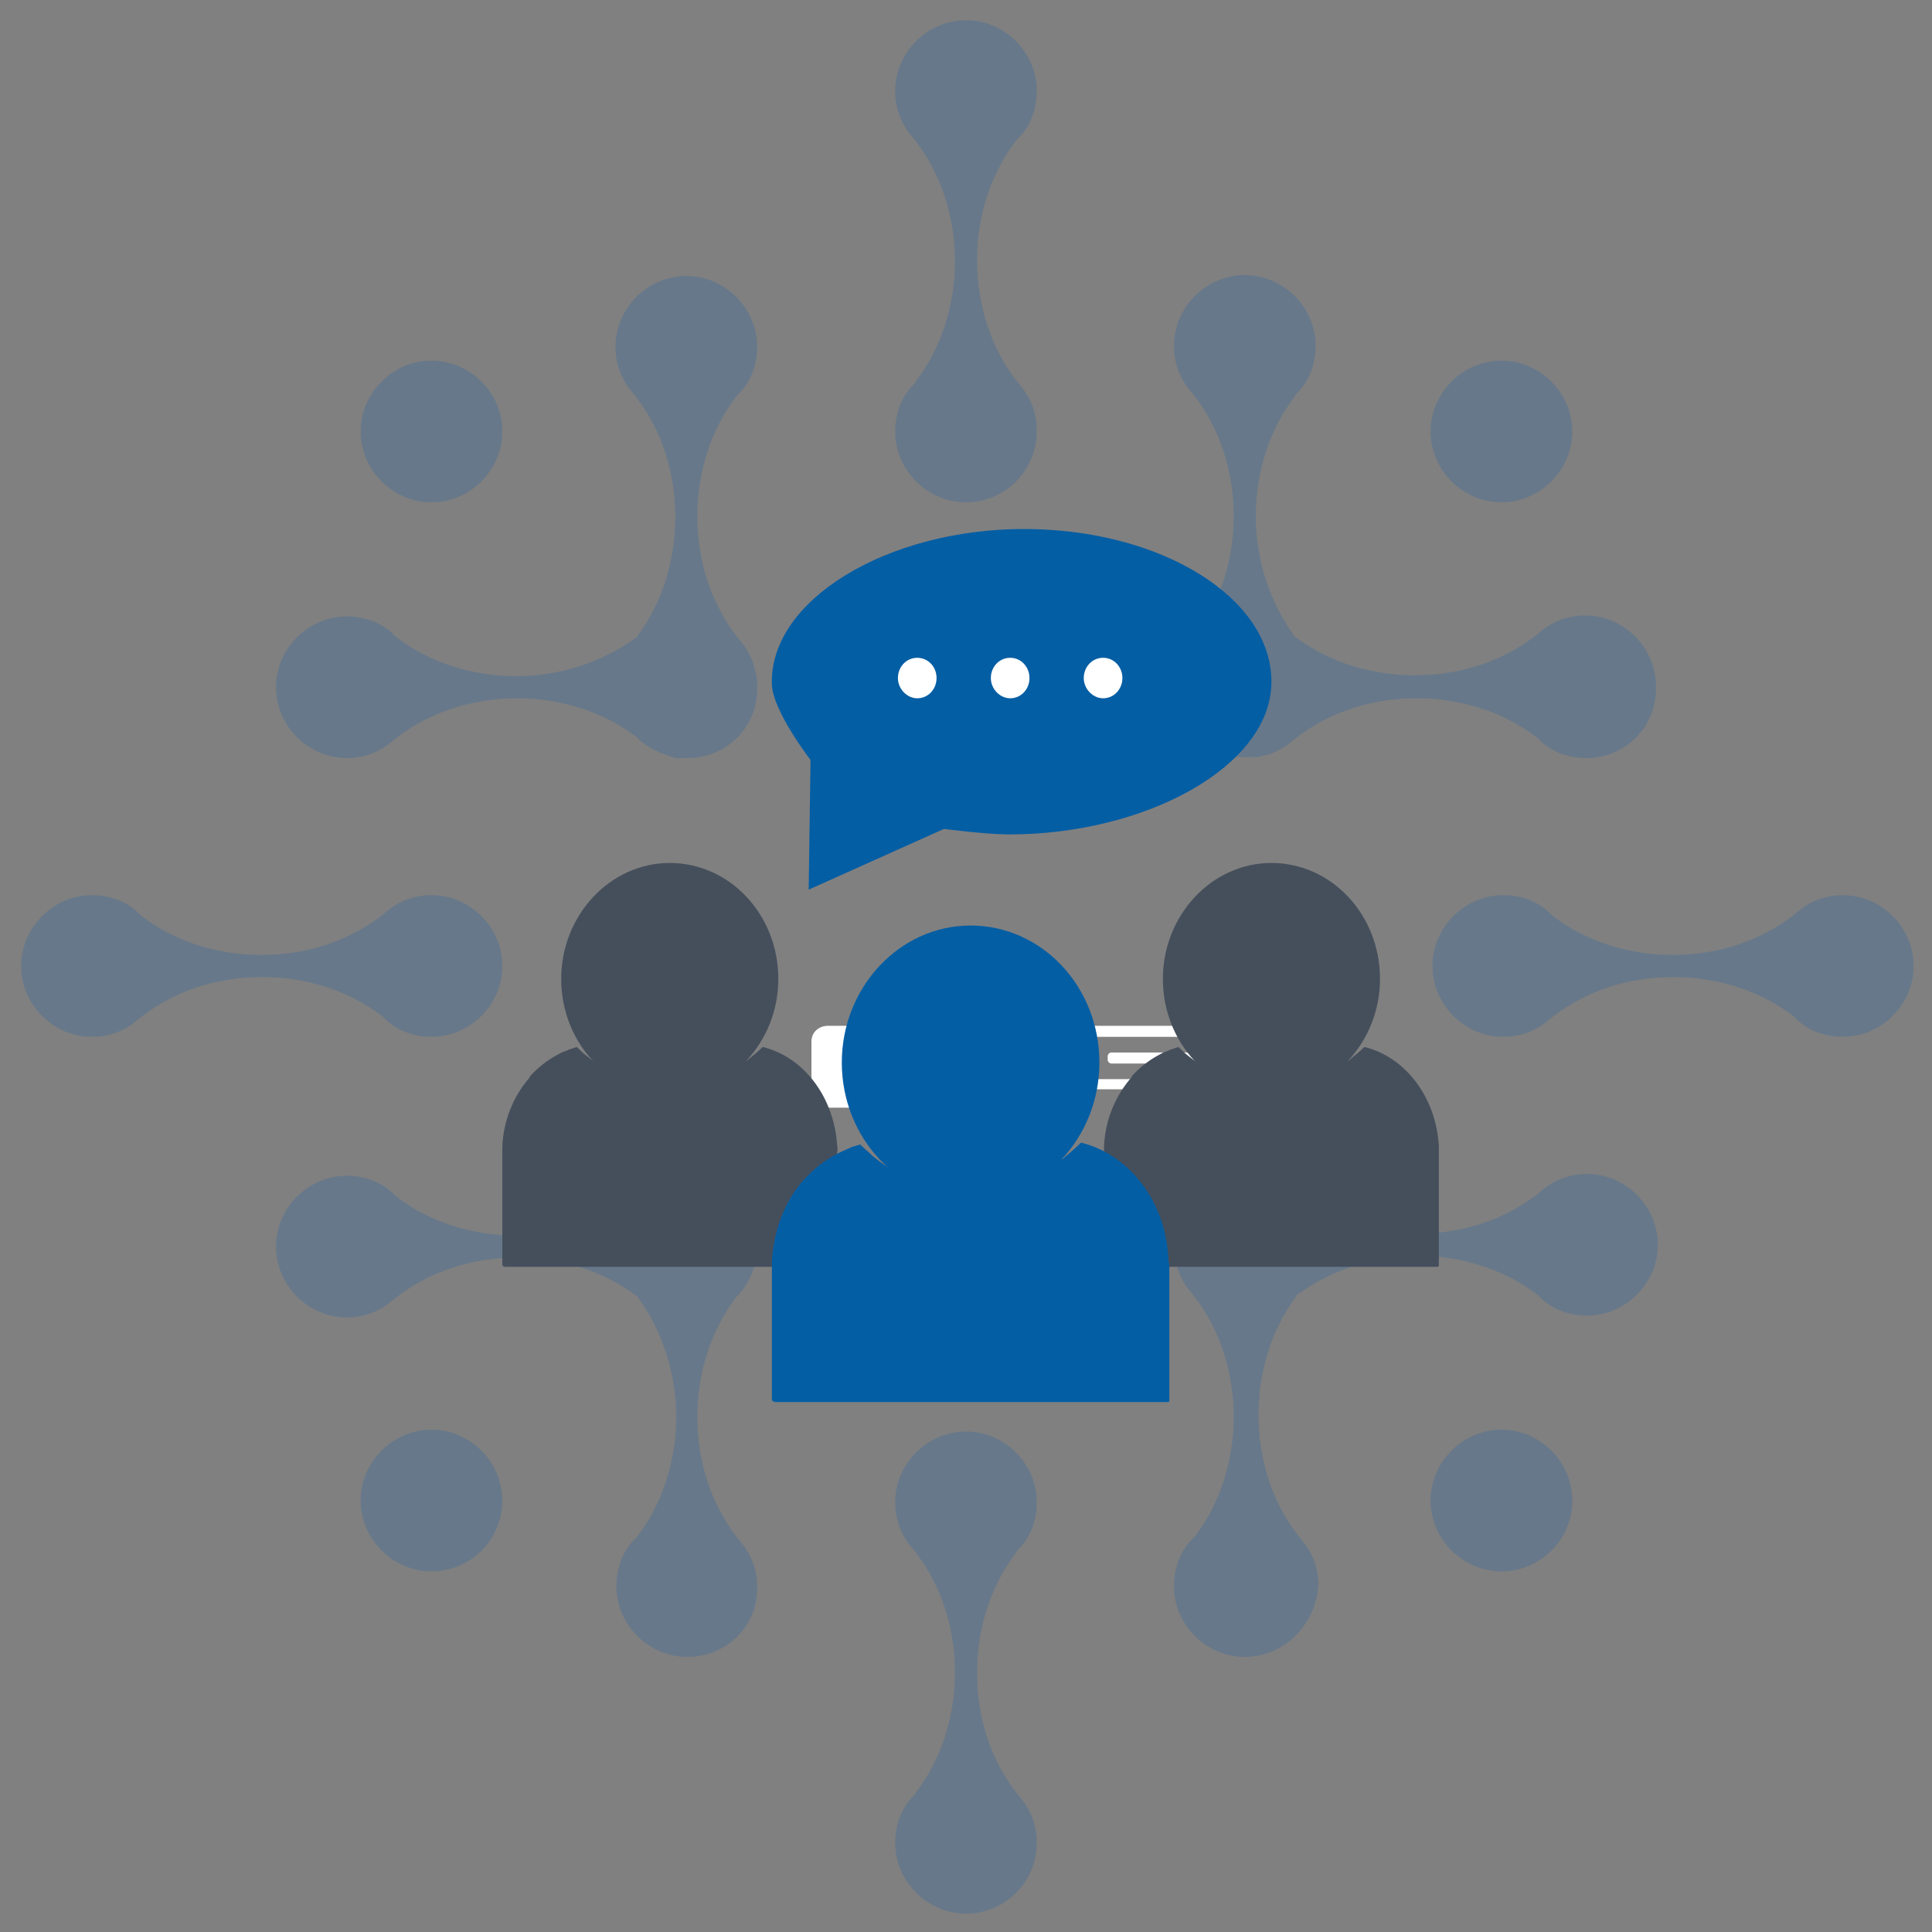 <?xml version="1.0" encoding="utf-8"?>
<!-- Generator: Adobe Illustrator 27.1.1, SVG Export Plug-In . SVG Version: 6.00 Build 0)  -->
<svg version="1.1" id="Layer_1" xmlns="http://www.w3.org/2000/svg" xmlns:xlink="http://www.w3.org/1999/xlink" x="0px" y="0px"
	 viewBox="0 0 210 210" style="enable-background:new 0 0 210 210;" xml:space="preserve">
<rect x="0" y="0" width="210" height="210" fill="#808080" stroke="none"/>
<style type="text/css">
	.st0{fill:none;}
	.st1{opacity:0.26;}
	.st2{fill:#1E62A5;}
	.st3{fill:#FFFFFF;}
	.st4{clip-path:url(#SVGID_00000112605641341071769560000017396333437855576485_);fill:#FFFFFF;}
	.st5{clip-path:url(#SVGID_00000044178431951604744400000010317897456622877318_);fill:#454F5C;}
	.st6{clip-path:url(#SVGID_00000044178431951604744400000010317897456622877318_);fill:#045EA4;}
	.st7{clip-path:url(#SVGID_00000044178431951604744400000010317897456622877318_);fill:#FFFFFF;}
</style>
<rect x="2" y="2" class="st0" width="206" height="206"/>
<rect x="2" y="2" class="st0" width="206" height="206"/>
<g class="st1">
	<g>
		<rect x="-15" y="-11" class="st0" width="240" height="220"/>
		<path class="st2" d="M46.9,170.8c-4.2,0-7.7-3.5-7.7-7.7s3.5-7.7,7.7-7.7s7.7,3.5,7.7,7.7C54.6,167.4,51.1,170.8,46.9,170.8"/>
		<rect x="-15" y="-11" class="st0" width="240" height="220"/>
		<path class="st2" d="M74.7,180.1c-4.2,0-7.7-3.5-7.7-7.7c0-1.8,0.6-3.6,1.8-4.9l0.4-0.4l0,0c2.8-3.6,4.3-8.3,4.3-13.1
			c0-4.7-1.5-9.3-4.1-12.9l-0.1-0.2l-0.2-0.1c-3.6-2.7-8.2-4.1-12.9-4.1c-4.9,0-9.5,1.5-13.1,4.3l0,0l-0.5,0.4
			c-1.4,1.2-3.1,1.8-4.9,1.8c-4.2,0-7.7-3.5-7.7-7.7s3.5-7.7,7.7-7.7c1.8,0,3.6,0.6,4.9,1.8L43,130l0,0c3.6,2.8,8.3,4.3,13.1,4.3
			s9.5-1.5,13.1-4.3l0,0l0.5-0.4c0.7-0.6,1.6-1.1,2.5-1.4l0.4-0.1l0.3-0.1l0.4-0.1l0.4-0.1h0.1h0.4c0.1,0,0.2,0,0.4,0
			c4.2,0,7.7,3.5,7.7,7.7c0,0.1,0,0.2,0,0.4v0.5v0.3l-0.1,0.4l-0.1,0.3l-0.1,0.3l-0.1,0.2c-0.3,1-0.8,1.8-1.4,2.6l-0.4,0.4l0,0
			c-2.8,3.6-4.3,8.3-4.3,13.1c0,4.9,1.5,9.5,4.3,13.1l0,0l0.4,0.5c1.2,1.4,1.8,3.1,1.8,4.9C82.4,176.7,79,180.1,74.7,180.1"/>
		<rect x="-15" y="-11" class="st0" width="240" height="220"/>
		<path class="st2" d="M46.9,54.6c-4.2,0-7.7-3.5-7.7-7.7s3.5-7.7,7.7-7.7s7.7,3.5,7.7,7.7C54.6,51.1,51.1,54.6,46.9,54.6"/>
		<rect x="-15" y="-11" class="st0" width="240" height="220"/>
		<path class="st2" d="M74.7,82.4c-0.1,0-0.2,0-0.4,0h-0.4h-0.4l-0.4-0.1l-0.3-0.1l-0.3-0.1L72.3,82c-1-0.3-1.8-0.8-2.6-1.4
			l-0.4-0.4l0,0c-3.6-2.8-8.3-4.3-13.1-4.3s-9.5,1.5-13.1,4.3l0,0l-0.5,0.4c-1.4,1.2-3.1,1.8-4.9,1.8c-4.2,0-7.7-3.5-7.7-7.7
			s3.5-7.7,7.7-7.7c1.8,0,3.6,0.6,4.9,1.8l0.4,0.4l0,0c3.6,2.8,8.3,4.3,13.1,4.3c4.7,0,9.3-1.5,12.9-4.1l0.2-0.1l0.1-0.2
			c2.7-3.6,4.1-8.2,4.1-12.9c0-4.9-1.5-9.5-4.3-13.1l0,0l-0.4-0.5c-1.2-1.4-1.8-3.1-1.8-4.9c0-4.2,3.5-7.7,7.7-7.7s7.7,3.5,7.7,7.7
			c0,1.8-0.6,3.6-1.8,4.9L80.1,43v0c-2.8,3.6-4.3,8.3-4.3,13.1c0,4.9,1.5,9.5,4.3,13.1l0,0l0.4,0.5c0.6,0.7,1.1,1.6,1.4,2.5l0.1,0.4
			l0.1,0.4l0.1,0.4l0.1,0.5v0.4c0,0.1,0,0.3,0,0.4C82.4,79,79,82.4,74.7,82.4"/>
		<rect x="-15" y="-11" class="st0" width="240" height="220"/>
		<path class="st2" d="M135.3,112.7c-4.2,0-7.7-3.5-7.7-7.7s3.5-7.7,7.7-7.7s7.7,3.5,7.7,7.7S139.5,112.7,135.3,112.7"/>
		<rect x="-15" y="-11" class="st0" width="240" height="220"/>
		<path class="st2" d="M163.2,170.8c-4.2,0-7.7-3.5-7.7-7.7s3.5-7.7,7.7-7.7s7.7,3.5,7.7,7.7C170.9,167.4,167.4,170.8,163.2,170.8"
			/>
		<rect x="-15" y="-11" class="st0" width="240" height="220"/>
		<path class="st2" d="M105,143c-4.2,0-7.7-3.5-7.7-7.7s3.5-7.7,7.7-7.7s7.7,3.5,7.7,7.7S109.3,143,105,143"/>
		<rect x="-15" y="-11" class="st0" width="240" height="220"/>
		<path class="st2" d="M135.3,180.1c-4.2,0-7.7-3.5-7.7-7.7c0-1.8,0.6-3.6,1.8-4.9l0.4-0.4l0,0c2.8-3.6,4.3-8.3,4.3-13.1
			s-1.5-9.5-4.3-13.1l0,0l-0.4-0.5c-0.6-0.7-1.1-1.6-1.4-2.5l-0.1-0.4l-0.1-0.4l-0.1-0.4v-0.2v-0.4v-0.4c0-0.1,0-0.2,0-0.4
			c0-4.2,3.5-7.7,7.7-7.7c0.1,0,0.3,0,0.4,0h0.4h0.4l0.4,0.1l0.3,0.1l0.3,0.1l0.3,0.1c1,0.3,1.8,0.8,2.6,1.4l0.4,0.4l0,0
			c3.6,2.8,8.3,4.3,13.1,4.3c4.9,0,9.5-1.5,13.1-4.3l0,0l0.5-0.4c1.4-1.2,3.1-1.8,4.9-1.8c4.2,0,7.7,3.5,7.7,7.7s-3.5,7.7-7.7,7.7
			c-1.8,0-3.6-0.6-4.9-1.8l-0.4-0.4l0,0c-3.6-2.8-8.3-4.3-13.1-4.3c-4.7,0-9.3,1.5-12.9,4.1l-0.2,0.1l-0.1,0.2
			c-2.7,3.6-4.1,8.2-4.1,12.9c0,4.9,1.5,9.5,4.3,13.1l0,0l0.4,0.5c1.2,1.4,1.8,3.1,1.8,4.9C143,176.7,139.5,180.1,135.3,180.1"/>
		<rect x="-15" y="-11" class="st0" width="240" height="220"/>
		<path class="st2" d="M163.2,54.6c-4.2,0-7.7-3.5-7.7-7.7s3.5-7.7,7.7-7.7s7.7,3.5,7.7,7.7S167.4,54.6,163.2,54.6"/>
		<rect x="-15" y="-11" class="st0" width="240" height="220"/>
		<path class="st2" d="M105,82.4c-4.2,0-7.7-3.5-7.7-7.7s3.5-7.7,7.7-7.7s7.7,3.5,7.7,7.7C112.7,79,109.3,82.4,105,82.4"/>
		<rect x="-15" y="-11" class="st0" width="240" height="220"/>
		<path class="st2" d="M172.4,82.4c-1.8,0-3.6-0.6-4.9-1.8l-0.4-0.4l0,0c-3.6-2.8-8.3-4.3-13.1-4.3c-4.9,0-9.5,1.5-13.1,4.3l0,0
			l-0.5,0.4c-0.7,0.6-1.6,1.1-2.5,1.4l-0.4,0.1l-0.4,0.1l-0.4,0.1h-0.2h-0.4h-0.4c-0.1,0-0.2,0-0.4,0c-4.2,0-7.7-3.5-7.7-7.7
			c0-0.1,0-0.3,0-0.4v-0.4v-0.4l0.1-0.4l0.1-0.3l0.1-0.3l0.1-0.2c0.3-1,0.8-1.8,1.4-2.6l0.4-0.4l0,0c2.8-3.6,4.3-8.3,4.3-13.1
			c0-4.9-1.5-9.5-4.3-13.1l0,0l-0.4-0.5c-1.2-1.4-1.8-3.1-1.8-4.9c0-4.2,3.5-7.7,7.7-7.7s7.7,3.5,7.7,7.7c0,1.8-0.6,3.6-1.8,4.9
			l-0.4,0.4V43c-2.8,3.6-4.3,8.3-4.3,13.1c0,4.7,1.5,9.3,4.1,12.9l0.1,0.2l0.2,0.1c3.6,2.7,8.2,4.1,12.9,4.1c4.9,0,9.5-1.5,13.1-4.3
			l0,0l0.5-0.4c1.4-1.2,3.1-1.8,4.9-1.8c4.2,0,7.7,3.5,7.7,7.7C180.1,79,176.7,82.4,172.4,82.4"/>
		<rect x="-15" y="-11" class="st0" width="240" height="220"/>
		<path class="st2" d="M105,54.6c-4.2,0-7.7-3.5-7.7-7.7c0-1.8,0.6-3.6,1.8-4.9l0.4-0.4v-0.1c2.8-3.6,4.3-8.3,4.3-13.1
			s-1.5-9.5-4.3-13.1l0,0l-0.4-0.5c-1.2-1.4-1.8-3.1-1.8-4.9c0-4.2,3.5-7.7,7.7-7.7s7.7,3.5,7.7,7.7c0,1.8-0.6,3.6-1.8,4.9l-0.4,0.4
			l0,0c-2.8,3.6-4.3,8.3-4.3,13.1s1.5,9.5,4.3,13.1l0,0l0.4,0.5c1.2,1.4,1.8,3.1,1.8,4.9C112.7,51.1,109.3,54.6,105,54.6"/>
		<rect x="-15" y="-11" class="st0" width="240" height="220"/>
		<path class="st2" d="M105,208c-4.2,0-7.7-3.5-7.7-7.7c0-1.8,0.6-3.6,1.8-4.9l0.4-0.4v-0.1c2.8-3.6,4.3-8.3,4.3-13.1
			c0-4.9-1.5-9.5-4.3-13.1l0,0l-0.4-0.5c-1.2-1.4-1.8-3.1-1.8-4.9c0-4.2,3.5-7.7,7.7-7.7s7.7,3.5,7.7,7.7c0,1.8-0.6,3.6-1.8,4.9
			l-0.4,0.4v0.1c-2.8,3.6-4.3,8.3-4.3,13.1c0,4.9,1.5,9.5,4.3,13.1l0,0l0.4,0.5c1.2,1.4,1.8,3.1,1.8,4.9
			C112.7,204.5,109.3,208,105,208"/>
		<rect x="-15" y="-11" class="st0" width="240" height="220"/>
		<path class="st2" d="M200.3,112.7c-1.8,0-3.6-0.6-4.9-1.8l-0.4-0.4l0,0c-3.6-2.8-8.3-4.3-13.1-4.3c-4.9,0-9.5,1.5-13.1,4.3l0,0
			l-0.5,0.4c-1.4,1.2-3.1,1.8-4.9,1.8c-4.2,0-7.7-3.5-7.7-7.7s3.5-7.7,7.7-7.7c1.8,0,3.6,0.6,4.9,1.8l0.4,0.4l0,0
			c3.6,2.8,8.3,4.3,13.1,4.3c4.9,0,9.5-1.5,13.1-4.3l0,0l0.5-0.4c1.4-1.2,3.1-1.8,4.9-1.8c4.2,0,7.7,3.5,7.7,7.7
			S204.5,112.7,200.3,112.7"/>
		<rect x="-15" y="-11" class="st0" width="240" height="220"/>
		<path class="st2" d="M46.9,112.7c-1.8,0-3.6-0.6-4.9-1.8l-0.4-0.4l0,0c-3.6-2.8-8.3-4.3-13.1-4.3c-4.9,0-9.5,1.5-13.1,4.3l0,0
			l-0.5,0.4c-1.4,1.2-3.1,1.8-4.9,1.8c-4.2,0-7.7-3.5-7.7-7.7s3.5-7.7,7.7-7.7c1.8,0,3.6,0.6,4.9,1.8l0.4,0.4l0,0
			c3.6,2.8,8.3,4.3,13.1,4.3c4.9,0,9.5-1.5,13.1-4.3l0,0l0.5-0.4c1.4-1.2,3.1-1.8,4.9-1.8c4.2,0,7.7,3.5,7.7,7.7
			C54.6,109.2,51.1,112.7,46.9,112.7"/>
		<rect x="-15" y="-11" class="st0" width="240" height="220"/>
		<path class="st2" d="M74.7,112.7c-4.2,0-7.7-3.5-7.7-7.7s3.5-7.7,7.7-7.7s7.7,3.5,7.7,7.7C82.4,109.2,79,112.7,74.7,112.7"/>
	</g>
</g>
<rect x="2" y="2" class="st0" width="206" height="206"/>
<rect x="2" y="2" class="st0" width="206" height="206"/>
<rect x="2" y="2" class="st0" width="206" height="206"/>
<rect x="2" y="2" class="st0" width="206" height="206"/>
<rect x="2" y="2" class="st0" width="206" height="206"/>
<rect x="2" y="2" class="st0" width="206" height="206"/>
<rect x="2" y="2" class="st0" width="206" height="206"/>
<rect x="2" y="2" class="st0" width="206" height="206"/>
<rect x="2" y="2" class="st0" width="206" height="206"/>
<rect x="2" y="2" class="st0" width="206" height="206"/>
<polygon class="st3" points="104.5,144.6 99,150 82.4,133.9 87.9,128.5 "/>
<rect x="2" y="2" class="st0" width="206" height="206"/>
<polygon class="st3" points="104.5,144.6 110,150 126.6,133.9 121.1,128.5 "/>
<g>
	<defs>
		<rect id="SVGID_1_" x="69.8" y="56.7" width="86.6" height="97"/>
	</defs>
	<clipPath id="SVGID_00000131337245703051562300000017303226710388795292_">
		<use xlink:href="#SVGID_1_"  style="overflow:visible;"/>
	</clipPath>
	<path style="clip-path:url(#SVGID_00000131337245703051562300000017303226710388795292_);fill:#FFFFFF;" d="M129.6,112.7h-19.9
		c-0.2,0-0.4-0.2-0.4-0.4v-0.4c0-0.2,0.2-0.4,0.4-0.4h19.9c0.2,0,0.4,0.2,0.4,0.4v0.4C130,112.5,129.8,112.7,129.6,112.7"/>
	<path style="clip-path:url(#SVGID_00000131337245703051562300000017303226710388795292_);fill:#FFFFFF;" d="M137.6,112.7h-6
		c-0.1,0-0.2-0.1-0.2-0.2v-0.7c0-0.1,0.1-0.2,0.2-0.2h6c0.1,0,0.2,0.1,0.2,0.2v0.7C137.8,112.6,137.7,112.7,137.6,112.7"/>
	<path style="clip-path:url(#SVGID_00000131337245703051562300000017303226710388795292_);fill:#FFFFFF;" d="M118.5,115.6h-9
		c-0.2,0-0.3-0.1-0.3-0.3v-0.6c0-0.2,0.1-0.3,0.3-0.3h9c0.2,0,0.3,0.1,0.3,0.3v0.6C118.8,115.5,118.7,115.6,118.5,115.6"/>
	<path style="clip-path:url(#SVGID_00000131337245703051562300000017303226710388795292_);fill:#FFFFFF;" d="M140.5,115.6h-19.7
		c-0.2,0-0.4-0.2-0.4-0.4v-0.4c0-0.2,0.2-0.4,0.4-0.4h19.7c0.2,0,0.4,0.2,0.4,0.4v0.4C140.9,115.4,140.7,115.6,140.5,115.6"/>
	<path style="clip-path:url(#SVGID_00000131337245703051562300000017303226710388795292_);fill:#FFFFFF;" d="M133.7,118.4h-24
		c-0.2,0-0.5-0.2-0.5-0.4v-0.3c0-0.2,0.2-0.4,0.5-0.4h24c0.2,0,0.5,0.2,0.5,0.4v0.3C134.1,118.2,133.9,118.4,133.7,118.4"/>
	<path style="clip-path:url(#SVGID_00000131337245703051562300000017303226710388795292_);fill:#FFFFFF;" d="M143.2,118.4h-7.3
		c-0.1,0-0.3-0.1-0.3-0.3v-0.7c0-0.1,0.1-0.3,0.3-0.3h7.3c0.1,0,0.3,0.1,0.3,0.3v0.7C143.4,118.3,143.3,118.4,143.2,118.4"/>
	<path style="clip-path:url(#SVGID_00000131337245703051562300000017303226710388795292_);fill:#FFFFFF;" d="M103.6,120.4H90
		c-1,0-1.8-0.8-1.8-1.7v-5.5c0-1,0.8-1.7,1.8-1.7h13.6c1,0,1.8,0.8,1.8,1.7v5.5C105.3,119.7,104.5,120.4,103.6,120.4"/>
</g>
<g>
	<defs>
		<rect id="SVGID_00000088112246368046475460000004479063237380476304_" x="54.6" y="57.5" width="101.9" height="95"/>
	</defs>
	<clipPath id="SVGID_00000118371444582857521980000003896496104323595654_">
		<use xlink:href="#SVGID_00000088112246368046475460000004479063237380476304_"  style="overflow:visible;"/>
	</clipPath>
	<path style="clip-path:url(#SVGID_00000118371444582857521980000003896496104323595654_);fill:#454F5C;" d="M91,125.3v12.1
		c0,0.2,0,0.3-0.2,0.3H55c-0.2,0-0.4,0-0.4-0.3v-12.1c0-0.2,0-0.4,0-0.6c0.1-2.9,1.2-5.5,2.9-7.5c0.1-0.1,0.1-0.1,0.1-0.2
		c0.8-0.9,1.8-1.7,2.9-2.3c0.1,0,0.1-0.1,0.2-0.1c0.3-0.2,0.6-0.3,0.9-0.4c0.1,0,0.1-0.1,0.2-0.1c0.3-0.1,0.6-0.2,0.9-0.3
		c0.4,0.4,0.7,0.7,1.1,1c1,0.8,2.1,1.5,3.2,2c0.2,0.1,0.4,0.2,0.6,0.3c0.8,0.3,1.7,0.6,2.6,0.8c0.9,0.2,1.7,0.3,2.6,0.3
		c1,0,2-0.1,3-0.3c0.1,0,0.2-0.1,0.4-0.1h0h0.5h0c0.5,0,0.9-0.4,1.4-0.6c0.2-0.1,0.4-0.2,0.5-0.3c0.9-0.4,1.7-1,2.5-1.6h0
		c0.1,0,0.2-0.1,0.3-0.2c0.5-0.4,1-0.8,1.5-1.3c4.5,1.1,7.8,5.5,8.1,10.8C91.1,124.9,91,125.1,91,125.3"/>
	<path style="clip-path:url(#SVGID_00000118371444582857521980000003896496104323595654_);fill:#454F5C;" d="M84.6,106.4
		c0,6.9-5.3,12.6-11.8,12.6c-6.5,0-11.8-5.6-11.8-12.6c0-6.9,5.3-12.6,11.8-12.6C79.3,93.8,84.6,99.4,84.6,106.4"/>
	<path style="clip-path:url(#SVGID_00000118371444582857521980000003896496104323595654_);fill:#454F5C;" d="M156.4,125.3v12.1
		c0,0.2,0,0.3-0.2,0.3h-35.8c-0.2,0-0.4,0-0.4-0.3v-12.1c0-0.2,0-0.4,0-0.6c0.1-2.9,1.2-5.5,2.9-7.5c0.1-0.1,0.1-0.1,0.1-0.2
		c0.8-0.9,1.8-1.7,2.9-2.3c0.1,0,0.1-0.1,0.2-0.1c0.3-0.2,0.6-0.3,0.9-0.4c0.1,0,0.1-0.1,0.2-0.1c0.3-0.1,0.6-0.2,0.9-0.3
		c0.4,0.4,0.7,0.7,1.1,1c1,0.8,2.1,1.5,3.2,2c0.2,0.1,0.4,0.2,0.6,0.3c0.8,0.3,1.7,0.6,2.6,0.8c0.9,0.2,1.7,0.3,2.6,0.3
		c1,0,2-0.1,3-0.3c0.1,0,0.2-0.1,0.4-0.1h0h0.5h0c0.5,0,0.9-0.4,1.4-0.6c0.2-0.1,0.4-0.2,0.5-0.3c0.9-0.4,1.7-1,2.5-1.6h0
		c0.1,0,0.2-0.1,0.3-0.2c0.5-0.4,1-0.8,1.5-1.3c4.5,1.1,7.8,5.5,8.1,10.8C156.4,124.9,156.4,125.1,156.4,125.3"/>
	<path style="clip-path:url(#SVGID_00000118371444582857521980000003896496104323595654_);fill:#454F5C;" d="M150,106.4
		c0,6.9-5.3,12.6-11.8,12.6c-6.5,0-11.8-5.6-11.8-12.6c0-6.9,5.3-12.6,11.8-12.6C144.7,93.8,150,99.4,150,106.4"/>
	<path style="clip-path:url(#SVGID_00000118371444582857521980000003896496104323595654_);fill:#045EA4;" d="M127.1,137.8v14.3
		c0,0.3,0,0.3-0.2,0.3H84.4c-0.3,0-0.5-0.1-0.5-0.3v-14.3c0-0.2,0-0.5,0-0.7c0.2-3.4,1.4-6.5,3.4-8.8c0.1-0.1,0.1-0.1,0.2-0.2
		c1-1.1,2.2-2,3.5-2.7c0.1,0,0.2-0.1,0.2-0.1c0.4-0.2,0.7-0.3,1.1-0.5c0.1,0,0.2-0.1,0.2-0.1c0.3-0.1,0.7-0.2,1-0.3
		c0.4,0.4,0.9,0.8,1.3,1.2c1.2,1,2.4,1.8,3.8,2.4c0.3,0.1,0.5,0.2,0.8,0.3c1,0.4,2,0.7,3.1,0.9c1,0.2,2.1,0.3,3.1,0.3
		c1.2,0,2.4-0.1,3.5-0.4c0.1,0,0.3-0.1,0.4-0.1h0h0.6h0c0.6,0,1.1-0.5,1.7-0.7c0.2-0.1,0.4-0.3,0.6-0.4c1.1-0.5,2.1-1.2,3-1.9
		c0.1,0,0.2-0.1,0.3-0.2c0.6-0.5,1.2-1,1.8-1.6c5.3,1.3,9.3,6.5,9.5,12.8C127.1,137.4,127.1,137.6,127.1,137.8"/>
	<path style="clip-path:url(#SVGID_00000118371444582857521980000003896496104323595654_);fill:#045EA4;" d="M119.5,115.5
		c0,8.2-6.3,14.9-14,14.9c-7.7,0-14-6.7-14-14.9s6.3-14.9,14-14.9C113.2,100.6,119.5,107.2,119.5,115.5"/>
	<path style="clip-path:url(#SVGID_00000118371444582857521980000003896496104323595654_);fill:#045EA4;" d="M111.3,57.5
		c-14.8,0-27.7,7.7-27.4,16.9c0.1,2.9,4.2,8.2,4.2,8.2l-0.2,14.1l14.7-6.6c0,0,4.6,0.6,7.1,0.6c14.8,0,28.5-7.4,28.5-16.6
		S126.1,57.5,111.3,57.5"/>
	<path style="clip-path:url(#SVGID_00000118371444582857521980000003896496104323595654_);fill:#FFFFFF;" d="M101.8,73.7
		c0,1.2-0.9,2.2-2.1,2.2c-1.1,0-2.1-1-2.1-2.2c0-1.2,0.9-2.2,2.1-2.2C100.9,71.5,101.8,72.5,101.8,73.7"/>
	<path style="clip-path:url(#SVGID_00000118371444582857521980000003896496104323595654_);fill:#FFFFFF;" d="M111.9,73.7
		c0,1.2-0.9,2.2-2.1,2.2c-1.1,0-2.1-1-2.1-2.2c0-1.2,0.9-2.2,2.1-2.2C111,71.5,111.9,72.5,111.9,73.7"/>
	<path style="clip-path:url(#SVGID_00000118371444582857521980000003896496104323595654_);fill:#FFFFFF;" d="M122,73.7
		c0,1.2-0.9,2.2-2.1,2.2c-1.1,0-2.1-1-2.1-2.2c0-1.2,0.9-2.2,2.1-2.2C121.1,71.5,122,72.5,122,73.7"/>
</g>
</svg>
